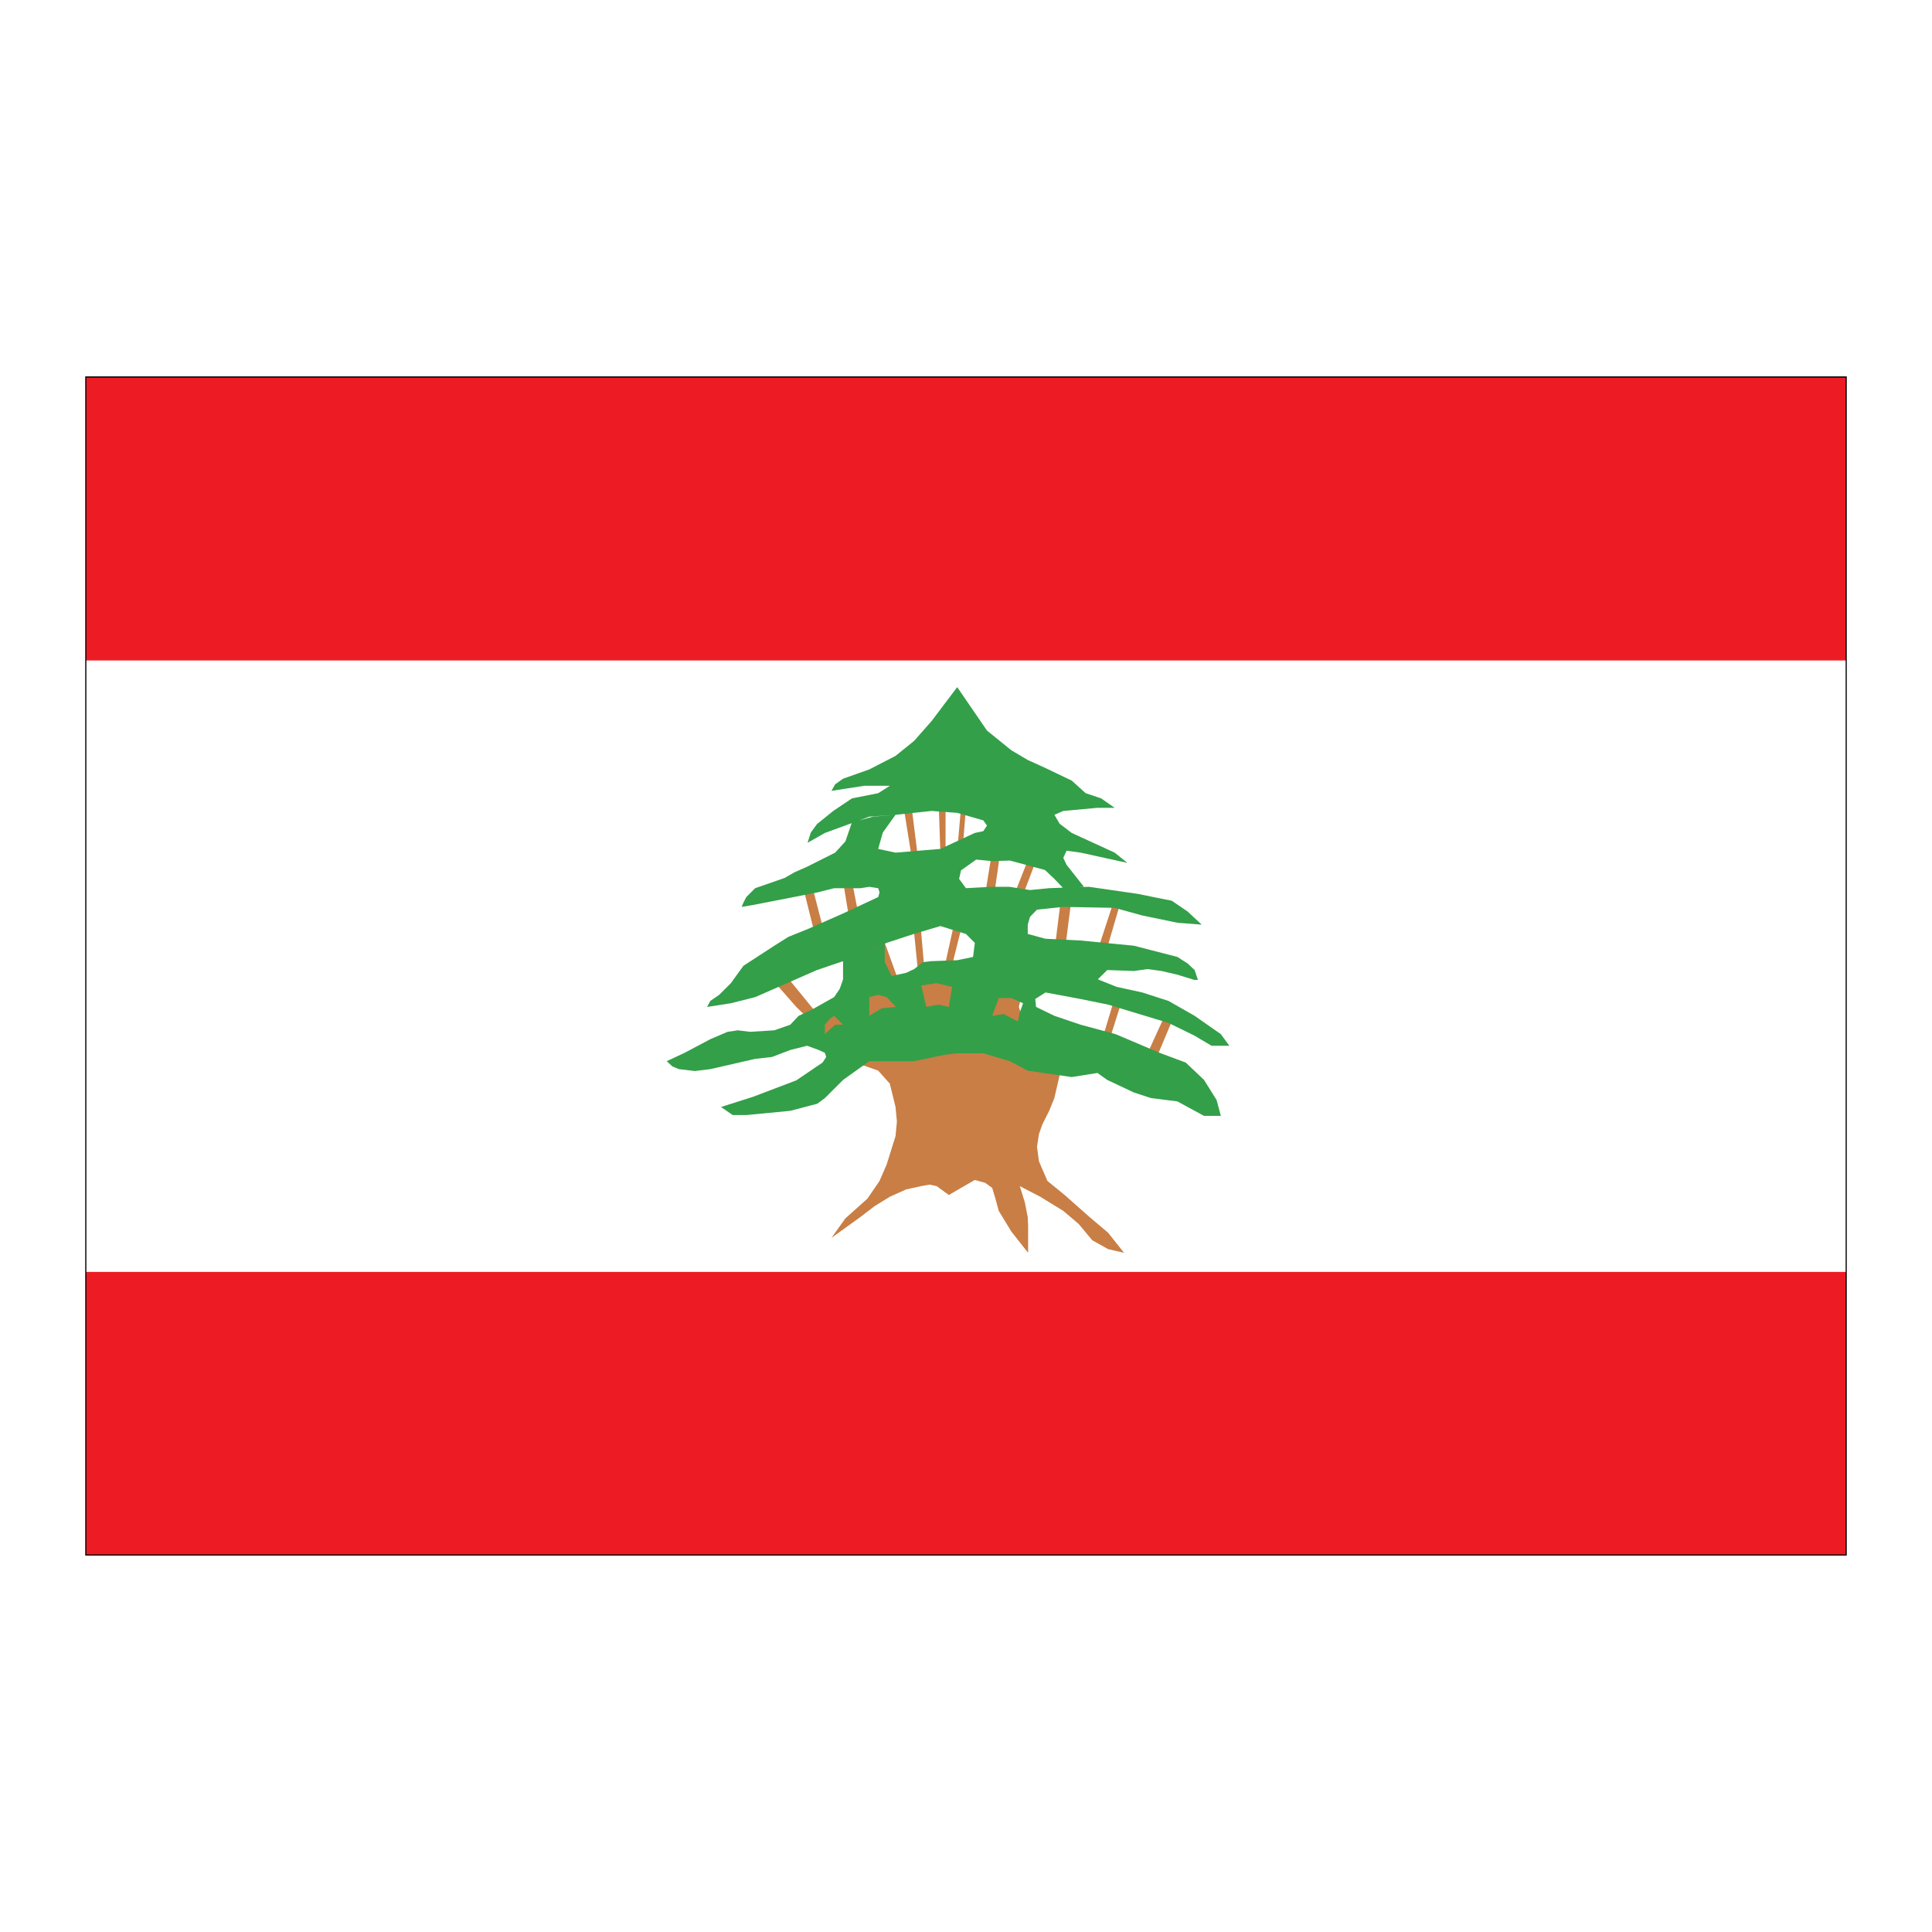 <?xml version="1.0" encoding="utf-8"?>
<!-- Generator: Adobe Illustrator 13.0.0, SVG Export Plug-In . SVG Version: 6.00 Build 14948)  -->
<!DOCTYPE svg PUBLIC "-//W3C//DTD SVG 1.0//EN" "http://www.w3.org/TR/2001/REC-SVG-20010904/DTD/svg10.dtd">
<svg version="1.0" id="Layer_1" xmlns="http://www.w3.org/2000/svg" xmlns:xlink="http://www.w3.org/1999/xlink" x="0px" y="0px"
	 width="192.756px" height="192.756px" viewBox="0 0 192.756 192.756" enable-background="new 0 0 192.756 192.756"
	 xml:space="preserve">
<g>
	<polygon fill-rule="evenodd" clip-rule="evenodd" fill="#FFFFFF" points="0,0 192.756,0 192.756,192.756 0,192.756 0,0 	"/>
	<polygon fill-rule="evenodd" clip-rule="evenodd" fill="#FFFFFF" points="8.562,155.143 8.562,37.613 184.194,37.613 
		184.194,155.143 8.562,155.143 	"/>
	<path fill-rule="evenodd" clip-rule="evenodd" fill="#FFFFFF" d="M184.194,37.593H8.541v117.569h175.674V37.593H184.194
		L184.194,37.593z M184.174,37.634c0,0.041,0,117.448,0,117.487c-0.04,0-175.551,0-175.592,0c0-0.039,0-117.446,0-117.487
		C8.623,37.634,184.134,37.634,184.174,37.634L184.174,37.634z"/>
	<polygon fill-rule="evenodd" clip-rule="evenodd" fill="#ED1C24" points="8.562,65.895 8.562,37.613 184.194,37.613 
		184.194,65.895 8.562,65.895 	"/>
	<polygon fill-rule="evenodd" clip-rule="evenodd" fill="#ED1C24" points="8.562,155.143 8.562,126.9 184.194,126.9 
		184.194,155.143 8.562,155.143 	"/>
	<polygon fill-rule="evenodd" clip-rule="evenodd" fill="#C87E44" points="82.952,123.506 84.343,121.557 86.539,119.592 
		87.753,117.82 88.462,116.184 89.348,113.348 89.484,111.902 89.348,110.443 88.775,108.111 87.616,106.816 84.957,105.875 
		79.448,100.461 77.02,97.707 77.961,96.78 81.548,101.172 84.957,101.348 84.111,95.894 81.507,94.066 80.198,88.803 
		81.083,88.612 82.243,93.099 84.821,92.252 83.934,86.839 84.957,87.685 85.843,92.252 87.616,92.252 89.662,97.898 91.584,96.875 
		91.025,91.325 91.762,91.325 92.239,96.875 94.148,96.875 95.171,92.252 93.78,91.325 91.162,86.799 90.18,80.676 91.025,81.098 
		91.584,85.585 93.821,85.067 93.63,79.462 94.339,80.403 94.339,84.875 95.499,84.93 95.88,80.594 96.371,80.594 96.044,84.698 
		92.894,85.857 93.78,87.685 95.499,90.48 96.235,91.325 94.844,96.875 97.258,97.707 100.763,94.066 98.104,90.385 98.99,84.875 
		99.821,84.875 99.03,90.385 100.708,90.48 102.535,85.857 103.367,85.857 101.649,90.385 99.917,91.325 99.917,94.066 
		102.535,94.953 105.194,94.953 105.89,89.362 106.927,89.499 106.218,95.048 109.299,95.471 111.072,90.057 111.727,90.249 
		110.049,95.989 107.812,96.78 102.535,96.78 101.649,100.461 102.535,103.176 107.949,104.061 109.858,104.061 111.208,99.576 
		111.918,99.861 110.377,104.756 114.153,105.834 116.199,101.348 116.909,101.906 114.85,106.816 106.04,105.875 105.194,109.557 
		104.676,110.826 103.981,112.215 103.653,113.156 103.462,114.412 103.653,115.857 104.499,117.82 106.218,119.225 108.699,121.42 
		110.554,122.988 112.149,124.994 110.554,124.625 108.972,123.738 107.621,122.115 106.081,120.807 103.79,119.402 
		101.744,118.338 102.249,119.961 102.535,121.42 102.576,122.307 102.576,123.221 102.576,124.994 100.898,122.865 99.645,120.807 
		99.316,119.592 98.99,118.516 98.294,118.012 97.258,117.725 95.88,118.516 94.667,119.225 93.453,118.338 92.744,118.188 
		91.912,118.338 90.412,118.666 88.775,119.402 87.248,120.344 85.843,121.42 82.952,123.506 	"/>
	<path fill-rule="evenodd" clip-rule="evenodd" fill="#339F49" d="M120.127,107.744l-1.827-1.732l-2.604-0.969l-4.392-1.867
		l-3.491-0.941l-2.618-0.887l-1.827-0.887l-0.082-0.789l1.022-0.654l3.505,0.654l2.741,0.559l6.027,1.826l2.563,1.254l1.732,1.023
		h0.887h0.887l-0.846-1.158l-2.618-1.828l-2.605-1.486l-2.618-0.844l-2.563-0.561l-1.868-0.75l0.94-0.927l2.659,0.096l1.351-0.191
		l1.404,0.191l1.582,0.369l1.677,0.518h0.369l-0.327-0.982l-0.695-0.654l-1.023-0.654l-4.337-1.119l-5.318-0.519l-3.505-0.177
		l-1.772-0.477v-0.928l0.232-0.79l0.694-0.71l2.619-0.272l5.127,0.095l2.714,0.75l3.546,0.737l2.428,0.19l-1.404-1.308l-1.582-1.078
		l-3.451-0.695l-4.813-0.696l-1.049,0.036l0.544-0.036l-1.731-2.194l-0.327-0.696l0.327-0.709l1.404,0.191l4.664,1.022l-1.269-1.022
		l-4.281-1.964l-1.214-0.927l-0.519-0.886l0.887-0.382l3.409-0.314h1.718l-1.35-0.941l-1.541-0.517l-1.391-1.255l-2.619-1.254
		l-1.772-0.805l-1.637-0.968l-2.427-1.964l-2.973-4.336l-2.564,3.395l-1.732,1.964l-1.854,1.5l-2.619,1.35l-2.618,0.927
		l-0.791,0.559l-0.368,0.655l3.259-0.505h2.564l-1.159,0.737l-2.619,0.517l-1.868,1.255l-1.623,1.31l-0.614,0.845l-0.327,1.023
		l1.731-0.982l2.671-0.978l-0.625,1.822l-1.023,1.119l-2.795,1.404l-1.268,0.559l-0.969,0.56l-2.945,1.023l-0.887,0.886
		l-0.286,0.558l-0.177,0.424l1.35-0.232l6.205-1.214l1.677-0.422h1.732h0.886l0.886-0.137l0.887,0.137l0.137,0.422l-0.137,0.464
		l-3.505,1.636l-3.586,1.582l-1.869,0.75l-1.404,0.886l-3.082,2.005l-1.255,1.732l-1.159,1.158l-0.887,0.613l-0.327,0.6l2.373-0.367
		l2.428-0.613l6.164-2.701l2.604-0.886l4.351-1.827l2.7-0.886l2.659-0.791l2.55,0.791l0.887,0.886l-0.178,1.405l-1.582,0.327
		l-2.604,0.095l-0.805,0.095l-0.887,0.695l-0.791,0.369l-1.446,0.326l-0.696-1.39v-1.827l-4.159,1.731v1.813l-0.327,0.941
		l-0.559,0.832l-2.332,1.309l-1.214,0.559l-0.832,0.887l-1.596,0.559l-2.427,0.15l-1.214-0.15l-1.023,0.15l-1.718,0.736
		l-2.577,1.363l-1.773,0.832l0.56,0.518l0.654,0.273l1.596,0.191l1.541-0.191l4.473-1.023l1.677-0.189l1.828-0.697l1.677-0.422
		l1.159,0.422l0.613,0.287l0.136,0.41l-0.368,0.559l-2.618,1.773l-4.296,1.635l-3.218,1.023l1.172,0.805h1.35l4.392-0.422l2.7-0.711
		l0.75-0.559l1.814-1.812l2.618-1.869h4.432l3.178-0.654l1.159-0.137h2.605l2.659,0.791l1.772,0.941l4.392,0.641l2.563-0.408
		l0.981,0.695l2.659,1.254l1.719,0.559l2.618,0.328l2.659,1.445h1.678l-0.423-1.582L120.127,107.744L120.127,107.744z
		 M83.32,102.234l-1.023,0.941v-0.941l0.464-0.559l0.464-0.328l0.886,0.887H83.32L83.32,102.234z M87.985,100.598l-1.255,0.75V99.48
		l0.887-0.232l0.846,0.232l0.927,0.98L87.985,100.598L87.985,100.598z M94.667,100.461l-1.037-0.23l-1.213,0.23l-0.504-2.141
		l1.541-0.23l1.541,0.367L94.667,100.461L94.667,100.461z M87.098,81.48l-1.35,0.36l0.981-0.36l2.393-0.171L87.098,81.48
		L87.098,81.48z M89.348,85.067l-1.732-0.369l0.463-1.636l1.266-1.77l0.043-0.003l3.546-0.382l2.564,0.19l2.605,0.75l0.368,0.519
		l-0.368,0.559l-0.846,0.177l-3.437,1.595L89.348,85.067L89.348,85.067z M101.744,101.021l-0.19,0.885l-1.405-0.734l-1.158,0.176
		l0.654-1.771h1.254l1.173,0.518L101.744,101.021L101.744,101.021z M100.708,88.475H98.99l-2.619,0.137l-0.682-0.927l0.191-0.846
		l1.514-1.078l1.596,0.15l1.772-0.054l3.491,0.941l0.94,0.886l0.842,0.88l-1.36,0.047l-1.908,0.19L100.708,88.475L100.708,88.475z"
		/>
	<path fill-rule="evenodd" clip-rule="evenodd" d="M184.194,37.556H8.504v117.643h175.748V37.556H184.194L184.194,37.556z
		 M184.138,37.67c0,0.114,0,117.3,0,117.416c-0.114,0-175.405,0-175.519,0c0-0.115,0-117.301,0-117.416
		C8.733,37.67,184.023,37.67,184.138,37.67L184.138,37.67z"/>
</g>
</svg>

